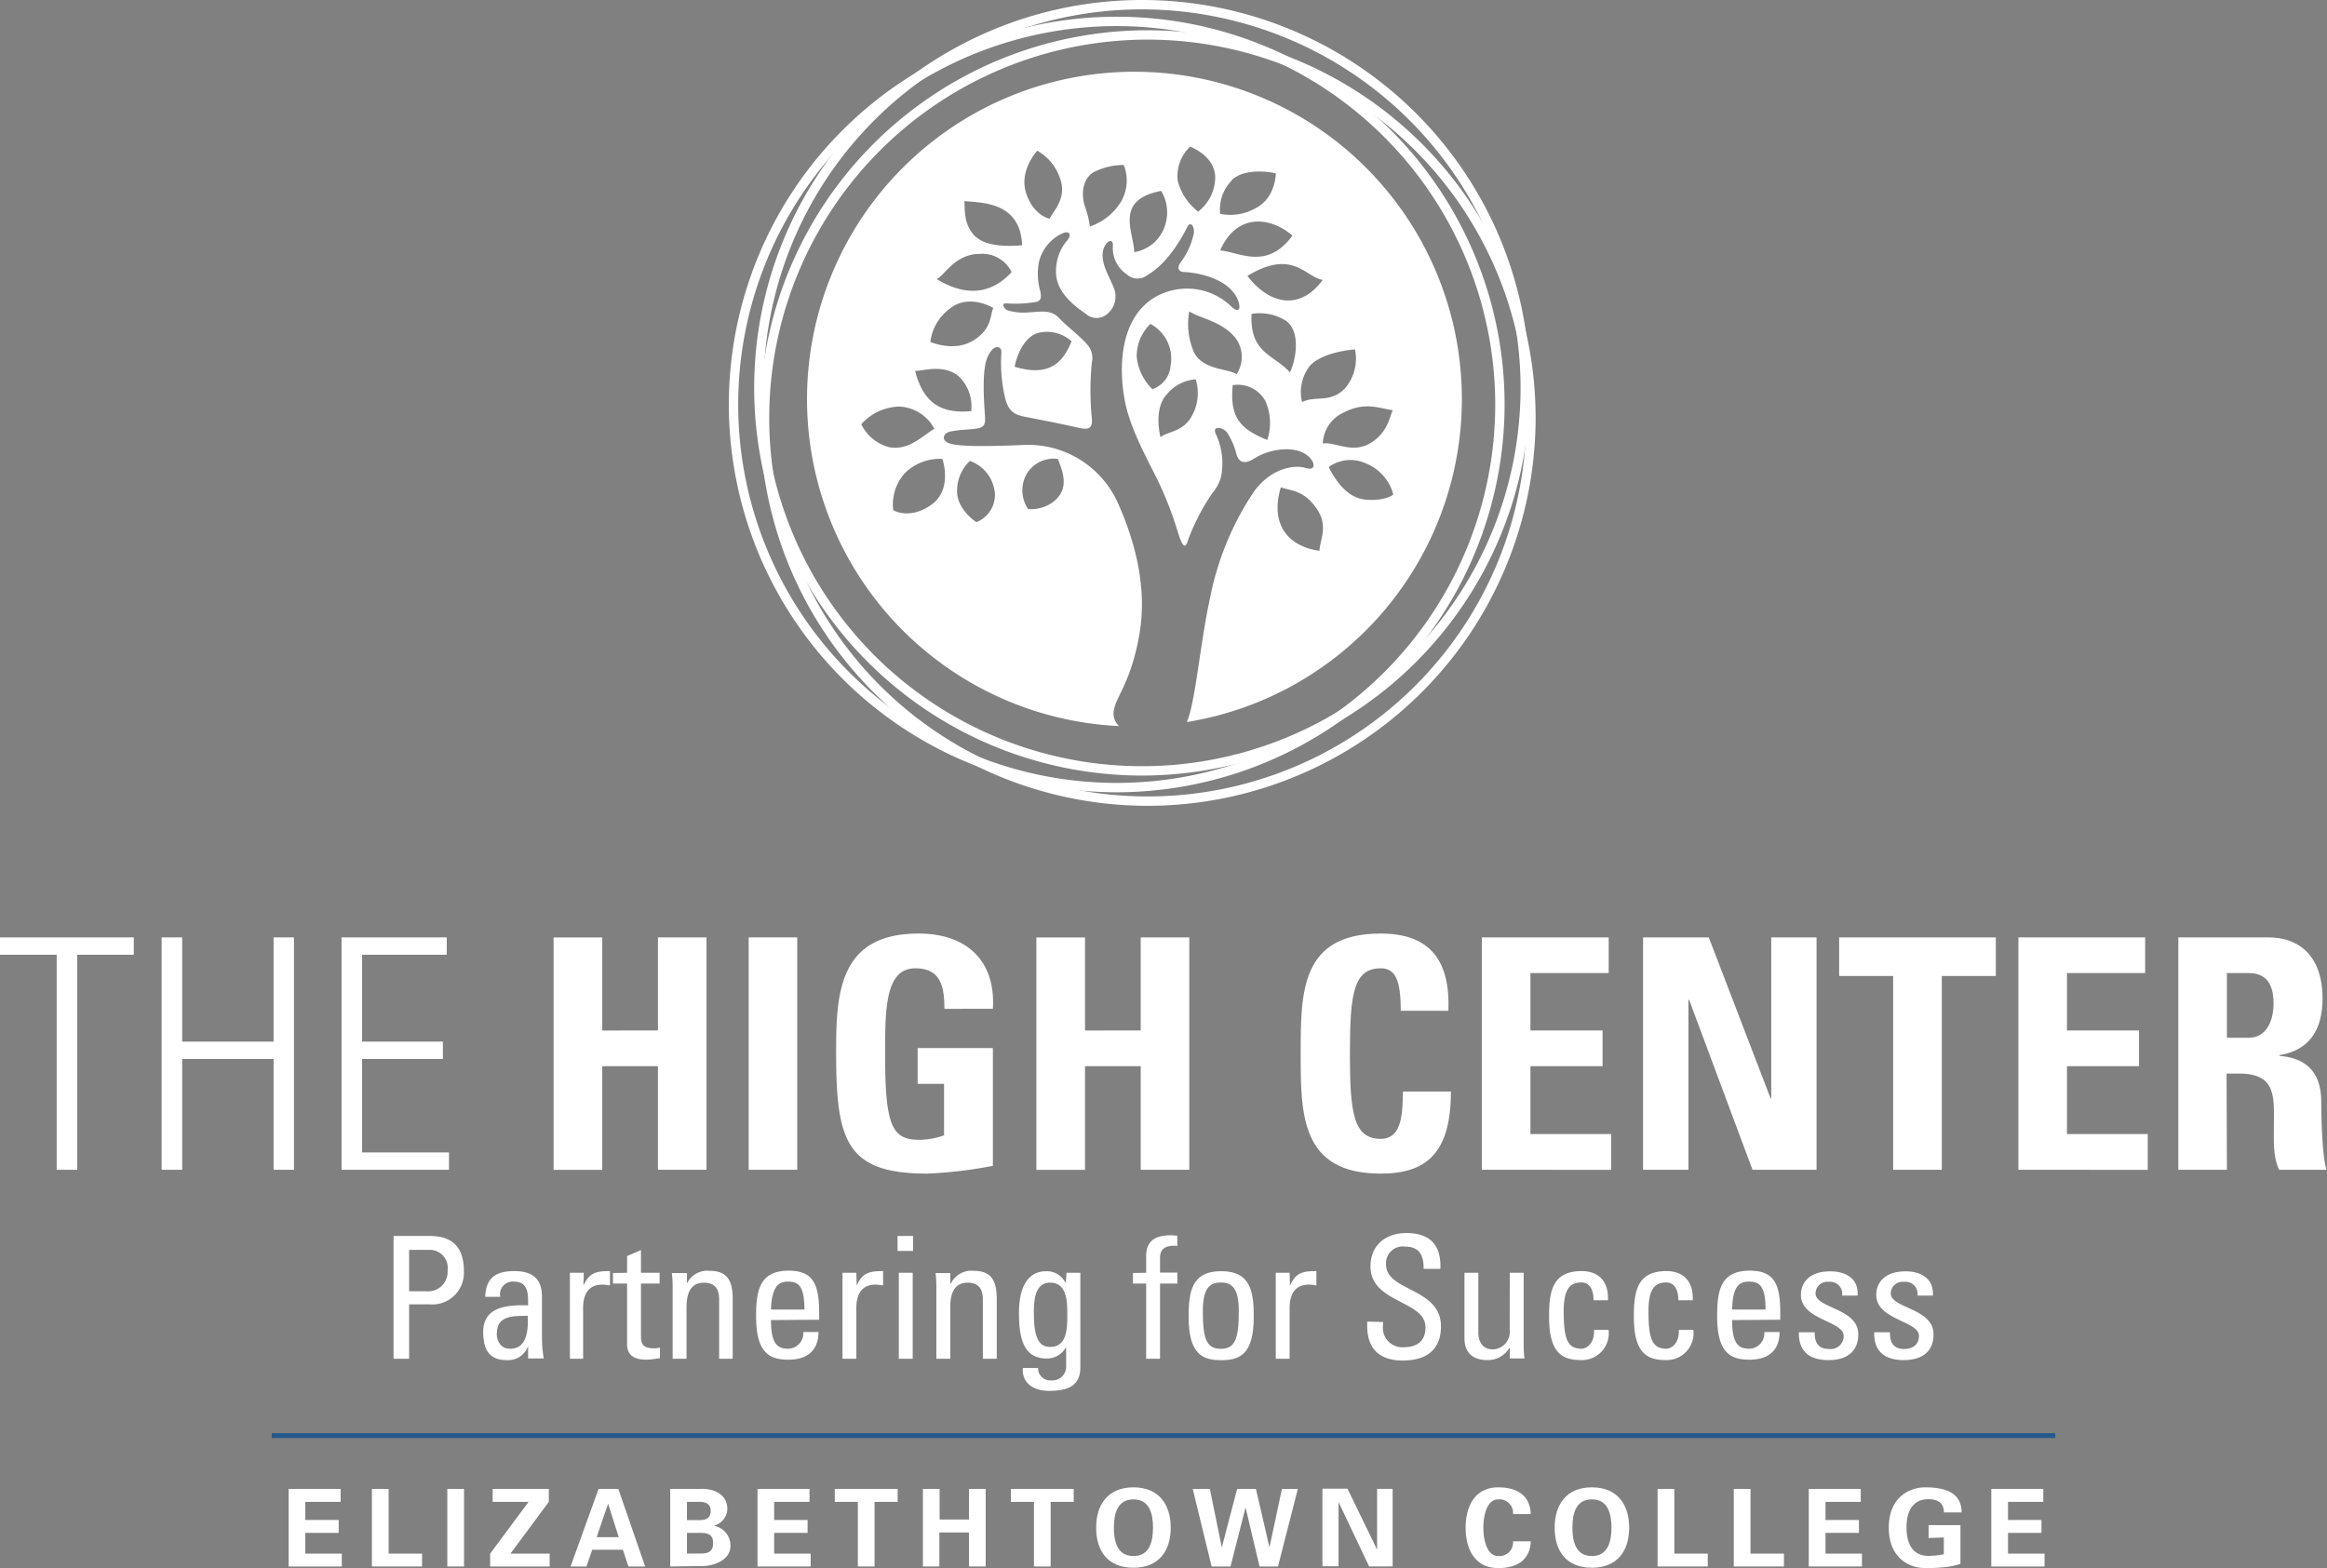 <svg id="Layer_1" data-name="Layer 1" xmlns="http://www.w3.org/2000/svg" viewBox="0 0 278.31 187.59"><rect x="0" y="0" width="278.31" height="187.59" fill="#808080" stroke="none"/><defs><style>.cls-1,.cls-2{fill:#fff;}.cls-2{stroke:#24588d;stroke-miterlimit:10;stroke-width:0.58px;}</style></defs><path class="cls-1" d="M147.43,100.23a46.39,46.39,0,1,1,46.39-46.39A46.44,46.44,0,0,1,147.43,100.23Zm0-91.66A45.27,45.27,0,1,0,192.7,53.84,45.32,45.32,0,0,0,147.43,8.57Z" transform="translate(-10.84 -7.45)"/><path class="cls-1" d="M148.11,103.85A46.39,46.39,0,1,1,194.5,57.46,46.44,46.44,0,0,1,148.11,103.85Zm0-91.66a45.27,45.27,0,1,0,45.27,45.27A45.32,45.32,0,0,0,148.11,12.19Z" transform="translate(-10.84 -7.45)"/><path class="cls-1" d="M144.4,102.23a46.39,46.39,0,1,1,46.39-46.39A46.44,46.44,0,0,1,144.4,102.23Zm0-91.66a45.27,45.27,0,1,0,45.27,45.27A45.32,45.32,0,0,0,144.4,10.57Z" transform="translate(-10.84 -7.45)"/><path class="cls-1" d="M17.62,121.67H10.84v-2.08h16v2.08H20.08v25.72H17.62Z" transform="translate(-10.84 -7.45)"/><path class="cls-1" d="M30.17,147.39v-27.8h2.46v12.47H43.56V119.59H46v27.8H43.56V134.14H32.63v13.25Z" transform="translate(-10.84 -7.45)"/><path class="cls-1" d="M64.27,119.59v2.08H54.15v10.39h9.66v2.08H54.15v11.17H64.54v2.08H51.69v-27.8Z" transform="translate(-10.84 -7.45)"/><path class="cls-1" d="M89.53,130.72V119.59h5.81v27.8H89.53V135H82.87v12.4H77.05v-27.8h5.82v11.13Z" transform="translate(-10.84 -7.45)"/><path class="cls-1" d="M100.38,147.39v-27.8h5.81v27.8Z" transform="translate(-10.84 -7.45)"/><path class="cls-1" d="M123.79,128.14c0-2.58-.39-4.85-3.47-4.85-3.62,0-3.62,4.89-3.62,10.28,0,8.7.85,10.24,4.16,10.24a9.42,9.42,0,0,0,2.89-.54v-6.16h-3.16v-4.28h9v14.09a52.75,52.75,0,0,1-7.85.93c-9.78,0-10.9-4-10.9-14.59,0-7,.35-14.13,9.86-14.13,5.7,0,9.24,3.2,8.89,9Z" transform="translate(-10.84 -7.45)"/><path class="cls-1" d="M147.27,130.72V119.59h5.81v27.8h-5.81V135h-6.66v12.4h-5.82v-27.8h5.82v11.13Z" transform="translate(-10.84 -7.45)"/><path class="cls-1" d="M166.4,133.49c0-7.35,0-14.36,9.58-14.36,5.93,0,8.32,3.27,8.09,9.24h-5.7c0-3.7-.65-5.08-2.39-5.08-3.27,0-3.69,3.08-3.69,10.2s.42,10.2,3.69,10.2c2.7,0,2.58-3.46,2.66-5.66h5.73c0,7.43-3,9.82-8.39,9.82C166.4,147.85,166.4,140.76,166.4,133.49Z" transform="translate(-10.84 -7.45)"/><path class="cls-1" d="M188.07,147.39v-27.8h15.17v4.27h-9.36v6.86h8.63V135h-8.63v8.12h9.66v4.28Z" transform="translate(-10.84 -7.45)"/><path class="cls-1" d="M207.35,147.39v-27.8h7.86l7.39,19.25h.08V119.59h5.42v27.8h-7.66l-7.58-20.33h-.08v20.33Z" transform="translate(-10.84 -7.45)"/><path class="cls-1" d="M249.54,119.59v4.62h-6.46v23.18h-5.82V124.21H230.8v-4.62Z" transform="translate(-10.84 -7.45)"/><path class="cls-1" d="M252.24,147.39v-27.8H267.4v4.27h-9.35v6.86h8.62V135h-8.62v8.12h9.66v4.28Z" transform="translate(-10.84 -7.45)"/><path class="cls-1" d="M277.18,147.39h-5.81v-27.8h10.74c4,0,6.51,2.54,6.51,7.28,0,3.54-1.39,6.2-5.16,6.81v.08c1.27.15,5,.46,5,5.47,0,1.77.12,7,.66,8.16h-5.7c-.77-1.7-.62-3.58-.62-5.39,0-3.31.31-6.12-4.16-6.12h-1.5Zm0-15.79h2.58c2.31,0,3-2.31,3-4.08,0-2.65-1.12-3.66-3-3.66h-2.58Z" transform="translate(-10.84 -7.45)"/><path class="cls-1" d="M57.91,170V155.31h4.34c2,0,4.07.73,4.07,4.18a3.78,3.78,0,0,1-4.09,4H59.77V170Zm1.86-8.08h2a2.33,2.33,0,0,0,2.6-2.49,2.15,2.15,0,0,0-2.07-2.46H59.77Z" transform="translate(-10.84 -7.45)"/><path class="cls-1" d="M74,168.48h0a2.52,2.52,0,0,1-2.58,1.68c-2.17,0-2.79-1.4-2.79-3.37,0-3.1,3-3.24,5.37-3.18,0-1.36.06-2.84-1.72-2.84a1.52,1.52,0,0,0-1.61,1.82h-1.8c.08-2.29,1.3-3.08,3.47-3.08,2.63,0,3.32,1.36,3.32,3.08v4.93a15.36,15.36,0,0,0,.21,2.44H74Zm-3.75-1.57c0,1,.48,1.89,1.6,1.89s2.27-.63,2.11-3.94C72.41,164.89,70.28,164.74,70.28,166.91Z" transform="translate(-10.84 -7.45)"/><path class="cls-1" d="M80.62,161.25h0c.69-1.56,1.54-1.74,3.17-1.74v1.72a6.88,6.88,0,0,0-.9-.1c-1.84,0-2.31,1.4-2.31,2.78V170H79V159.71h1.66Z" transform="translate(-10.84 -7.45)"/><path class="cls-1" d="M85.84,159.71v-2L87.5,157v2.71h2.23V161H87.5v6.27c0,.65,0,1.48,1.52,1.48.12,0,.38,0,.75-.08v1.27c-.55.05-1.09.17-1.64.17-1.58,0-2.29-.65-2.29-1.83V161H84.15v-1.26Z" transform="translate(-10.84 -7.45)"/><path class="cls-1" d="M96.85,170v-7.1c0-1.1-.39-2-1.81-2-1.82,0-2.09,1.62-2.09,3V170H91.29v-8.12c0-.71,0-1.42-.1-2.13H93V161H93a2.7,2.7,0,0,1,2.73-1.52c2.19,0,2.74,1.32,2.74,3.35V170Z" transform="translate(-10.84 -7.45)"/><path class="cls-1" d="M103.05,165.37c0,2.86.78,3.43,2.07,3.43a1.84,1.84,0,0,0,1.79-2h1.82c0,2.27-1.42,3.31-3.57,3.31s-3.89-.65-3.89-5.17c0-3,.35-5.48,3.89-5.48,2.92,0,3.65,1.6,3.65,5v.87Zm4-1.26c0-3-.83-3.34-2-3.34-1,0-1.92.5-2,3.34Z" transform="translate(-10.84 -7.45)"/><path class="cls-1" d="M113.3,161.25h0c.69-1.56,1.54-1.74,3.16-1.74v1.72a6.73,6.73,0,0,0-.89-.1c-1.85,0-2.31,1.4-2.31,2.78V170h-1.66V159.71h1.66Z" transform="translate(-10.84 -7.45)"/><path class="cls-1" d="M118.19,155.31h1.86v1.79h-1.86ZM120,170h-1.66V159.71H120Z" transform="translate(-10.84 -7.45)"/><path class="cls-1" d="M128.39,170v-7.1c0-1.1-.39-2-1.81-2-1.82,0-2.09,1.62-2.09,3V170h-1.66v-8.12c0-.71,0-1.42-.1-2.13h1.76V161h.08a2.71,2.71,0,0,1,2.74-1.52c2.19,0,2.74,1.32,2.74,3.35V170Z" transform="translate(-10.84 -7.45)"/><path class="cls-1" d="M138.39,159.71h1.66V171c0,2.29-1.52,2.84-3.77,2.84-1.71,0-3.25-.85-3.11-2.74H135a1.43,1.43,0,0,0,1.56,1.48,1.64,1.64,0,0,0,1.79-1.76v-2.13h-.06a2.57,2.57,0,0,1-2.25,1.28c-2.78,0-3.33-2.4-3.33-5.44,0-4.71,2.37-5,3.2-5a2.48,2.48,0,0,1,2.4,1.46h0Zm-1.95,1.18c-1.89,0-1.95,2.27-1.95,3.63,0,3.29.75,4.06,2,4.06,2,0,2-2.38,2-3.8S138.53,160.89,136.44,160.89Z" transform="translate(-10.84 -7.45)"/><path class="cls-1" d="M147.92,159.71v-2c0-2.07,1.46-2.48,2.94-2.48a4.3,4.3,0,0,1,.79.06v1.2c-1.76-.12-2.07.63-2.07,1.46v1.74h2.07V161h-2.07v9h-1.66v-9h-1.58v-1.26Z" transform="translate(-10.84 -7.45)"/><path class="cls-1" d="M153,165c0-3,.35-5.48,3.89-5.48s3.9,2.47,3.9,5.48c0,4.52-1.72,5.17-3.9,5.17S153,169.51,153,165Zm6-.71c0-2.8-.87-3.41-2.15-3.41s-2.15.61-2.15,3.41c0,3.32.43,4.52,2.15,4.52S159,167.6,159,164.28Z" transform="translate(-10.84 -7.45)"/><path class="cls-1" d="M165.12,161.25h0c.69-1.56,1.54-1.74,3.16-1.74v1.72a6.55,6.55,0,0,0-.89-.1c-1.84,0-2.31,1.4-2.31,2.78V170h-1.66V159.71h1.66Z" transform="translate(-10.84 -7.45)"/><path class="cls-1" d="M176.25,165.6V166a2.32,2.32,0,0,0,2.46,2.62c1.48,0,2.62-.63,2.62-2.38,0-3.24-6.58-2.88-6.58-7.28,0-2.59,1.85-4,4.3-4,2.68,0,4.18,1.3,4.06,4.28h-2c0-1.61-.48-2.66-2.25-2.66a2,2,0,0,0-2.25,2.15c0,3.23,6.57,2.76,6.57,7.4,0,3.09-2.13,4.08-4.54,4.08-4.32,0-4.32-3.27-4.28-4.66Z" transform="translate(-10.84 -7.45)"/><path class="cls-1" d="M191.41,159.71h1.66v8.12c0,.71,0,1.42.1,2.13h-1.76v-1.24h-.06a3,3,0,0,1-2.6,1.44c-1.78,0-2.76-.89-2.76-2.64v-7.81h1.66v7.1c0,1.24.57,2.07,1.75,2.07a2.11,2.11,0,0,0,2-2.37Z" transform="translate(-10.84 -7.45)"/><path class="cls-1" d="M201.43,163c0-1.68-.79-2.13-1.42-2.13-1.28,0-2.15.61-2.15,3.41,0,3.32.42,4.52,2.15,4.52.38,0,1.54-.41,1.48-2.25h1.74a3.22,3.22,0,0,1-3.22,3.61c-2.17,0-3.9-.65-3.9-5.17,0-3,.35-5.48,3.9-5.48,2,0,3.24,1.2,3.14,3.49Z" transform="translate(-10.84 -7.45)"/><path class="cls-1" d="M211.57,163c0-1.68-.79-2.13-1.42-2.13-1.28,0-2.15.61-2.15,3.41,0,3.32.42,4.52,2.15,4.52.38,0,1.54-.41,1.48-2.25h1.74a3.22,3.22,0,0,1-3.22,3.61c-2.17,0-3.9-.65-3.9-5.17,0-3,.35-5.48,3.9-5.48,2,0,3.24,1.2,3.14,3.49Z" transform="translate(-10.84 -7.45)"/><path class="cls-1" d="M218,165.37c0,2.86.77,3.43,2.07,3.43a1.84,1.84,0,0,0,1.78-2h1.83c0,2.27-1.42,3.31-3.57,3.31s-3.9-.65-3.9-5.17c0-3,.35-5.48,3.9-5.48,2.92,0,3.65,1.6,3.65,5v.87Zm4-1.26c0-3-.83-3.34-2.05-3.34-1,0-1.92.5-1.94,3.34Z" transform="translate(-10.84 -7.45)"/><path class="cls-1" d="M229.52,170.16c-2.21,0-3.59-1-3.53-3.33h1.89c0,.59,0,2,1.7,2a1.55,1.55,0,0,0,1.76-1.56c0-1.83-5.11-1.87-5.11-4.93,0-1.08.65-2.8,3.53-2.8,1.83,0,3.39.87,3.25,2.9h-1.85a1.44,1.44,0,0,0-1.6-1.64,1.4,1.4,0,0,0-1.58,1.38c0,1.8,5.11,1.76,5.11,4.88C233.09,169.29,231.55,170.16,229.52,170.16Z" transform="translate(-10.84 -7.45)"/><path class="cls-1" d="M238.52,170.16c-2.21,0-3.59-1-3.52-3.33h1.88c0,.59,0,2,1.7,2,1,0,1.77-.51,1.77-1.56,0-1.83-5.11-1.87-5.11-4.93,0-1.08.65-2.8,3.53-2.8,1.82,0,3.38.87,3.24,2.9h-1.84a1.44,1.44,0,0,0-1.61-1.64,1.4,1.4,0,0,0-1.58,1.38c0,1.8,5.11,1.76,5.11,4.88C242.09,169.29,240.55,170.16,238.52,170.16Z" transform="translate(-10.84 -7.45)"/><path class="cls-1" d="M185.68,55.2a39.16,39.16,0,1,0-41,39.11,2.06,2.06,0,0,1-.65-1.74c.27-1.87,2.07-3.41,3.08-9.23s-.67-11.45-2.55-15.67a11.76,11.76,0,0,0-11-7c-4.53.19-8.48.26-9.43-.29-.71-.4-.42-1.14.36-1.3,1-.22,2.06-.21,3.08-.35s1.14-.5,1.07-1.57-.42-5.23.27-6.9,1.7-1.5,1.7-.7a18.42,18.42,0,0,0,.42,5.41c.35,1.42.86,2,2.2,2.3,2.07.4,4,.78,6.1,1.24,1.17.26,2.23.61,2.1-.95a33.49,33.49,0,0,1,0-6.76,2.42,2.42,0,0,0-.49-2.05c-.72-.93-2.51-2.26-3.44-3.26s-2.08-.76-3.49-.68a6.83,6.83,0,0,1-2.65-.23c-.48-.2-.78-.88-.18-.84a14.54,14.54,0,0,0,3.69-.19c.57-.21.51-.73.37-1.33a7.45,7.45,0,0,1-.12-3.51,5.09,5.09,0,0,1,2.71-3.31c.92-.44,1.17.12.73.71a5.71,5.71,0,0,0-1.39,4.39c.3,2.26,2.51,3.78,3.52,4.48a1.92,1.92,0,0,0,2.54.06,2.71,2.71,0,0,0,.91-2.91c-.47-1.37-1.63-3-1.4-4.54.17-1.13,1.18-1.84,1.21-.81a3.75,3.75,0,0,0,1.63,3.47,1.91,1.91,0,0,0,2.54.07c2-1.15,3.69-3.64,4.71-5.7.38-.78.93-.1.78.81A9.1,9.1,0,0,1,152,38.91c-.41.6-.19,1.05.42,1.08,2.34.11,5.82,1.09,6.57,3.65.29,1-.19,1.16-.89.47a7.63,7.63,0,0,0-8-1.64c-5.05,1.91-5.7,8.19-4.67,13.22.64,3.08,2.54,6.53,3.82,9.1A43,43,0,0,1,151.68,71c.5,1.61.87,2.38,1.27,1a26,26,0,0,1,2.9-5.58,4.6,4.6,0,0,0,1.15-2.8,8.16,8.16,0,0,0-.75-4.25c-.46-1,.71-.87,1.31-.23a8.56,8.56,0,0,1,1.17,2.67c.38,1.28,1.3,1,2.11.5,1.86-1.22,5.16-1.68,6.64-.12.69.73.68,1.62-.5,1.24s-4.06-.11-6.2,2.88A34.87,34.87,0,0,0,155.56,79c-1.19,5.42-1.73,12.4-2.77,14.83A39.17,39.17,0,0,0,185.68,55.2Zm-52.11,9.06a3.76,3.76,0,0,1,3.78-1.91c.94,2.21,1.07,3.72-.37,5a4.41,4.41,0,0,1-3.18,1A4,4,0,0,1,133.57,64.26Zm-6.73-1.67a4.5,4.5,0,0,1,3,4.08,3.54,3.54,0,0,1-2.22,3.25s-2.44-1.54-2.31-3.89A4.9,4.9,0,0,1,126.84,62.59ZM135,47.28a4.38,4.38,0,0,1,4,1c-1.16,2.92-3,4.17-6.8,3.05C132.16,51.34,132.81,47.91,135,47.28ZM113.85,58.2a6.27,6.27,0,0,1,4.55-2.11,5,5,0,0,1,4.19,2.65c-1.44.87-3.08,2.64-5.39,2.21A5.12,5.12,0,0,1,113.85,58.2Zm8.37,9.64c-2.61,1.84-4.55.64-4.55.64A5.61,5.61,0,0,1,119,64.12a5.9,5.9,0,0,1,4.55-1.77S124.83,66,122.22,67.84ZM127,56.63c-3.42.33-5.7-.81-6.71-4.81,1.08,0,3.44-.86,5.25.68A5,5,0,0,1,127,56.63Zm.23-8.44c-2.27,1.41-5.12.17-5.12.17a5.84,5.84,0,0,1,2.35-4c2.27-1.84,5.18-.07,5.18-.07C129.22,45.15,129.52,46.79,127.24,48.19Zm-4.38-7.36c.83-.23,2.14-3,5.12-3A3.89,3.89,0,0,1,131.83,40C129.45,42.61,126.4,43,122.86,40.83Zm4.72-5c-1.57-1.54-1.29-3.31-1.39-4.32,2.39.2,6.7.21,6.91,5.29C133.1,36.75,129.14,37.31,127.58,35.78Zm8.8-2.21s-1.94-.37-2.81-3.08,1.34-5.06,1.34-5.06a6,6,0,0,1,2.68,3.18C138.49,31,137,32.5,136.38,33.57Zm8.7-2.31a7,7,0,0,1-3.88,3.24,11.56,11.56,0,0,0-.57-2.34c-.43-1.2-.47-3.25,1-4.15a7.8,7.8,0,0,1,3.62-.87A5,5,0,0,1,145.08,31.26ZM150,34.89a4.61,4.61,0,0,1-3.51,2.72c0-2.29-2.49-6.25,3.23-7.32A5,5,0,0,1,150,34.89Zm4.14-2.13a6.71,6.71,0,0,1-2.44-3.68A4.8,4.8,0,0,1,153.18,25s2.85,1,3,3.55A5.26,5.26,0,0,1,154.15,32.76Zm4-3.75c1.74-1.67,5.29-.83,5.29-.83s0,3-2.48,4.21a6.12,6.12,0,0,1-4.18.64A4.93,4.93,0,0,1,158.2,29Zm-1.37,8.41c1.89-4.38,5.85-4.17,8.65-1.79C162.36,39.82,159.05,37.6,156.83,37.42Zm12.26,3.52c-2.6,3.57-6.22,3.11-9-.48C165.52,37.12,167,40.69,169.09,40.94ZM148.66,54a6.27,6.27,0,0,1-1.87-3.89,5.36,5.36,0,0,1,1.64-3.91,4.7,4.7,0,0,1,2.41,5A3.18,3.18,0,0,1,148.66,54Zm4.89,2.88c-1,2.27-3.05,2.14-3.91,2.87,0,0-.93-3.4.81-5.19a4.9,4.9,0,0,1,3.4-1.73A5.61,5.61,0,0,1,153.55,56.9Zm0-7.5a8.46,8.46,0,0,1-.47-4.69c1.07.8,4,1.17,5.59,3.28a3.8,3.8,0,0,1,.07,4.25C157.77,51.51,154.55,51.77,153.55,49.4Zm8.85,10.7c-3.57-1.42-4.44-3-4.13-6.55a3.75,3.75,0,0,1,3.88,1.84A6.42,6.42,0,0,1,162.4,60.1ZM165.12,52c-1.88-2.13-4.84-2.25-4.59-7a5.89,5.89,0,0,1,4.1.82C166.4,47.05,165.89,50.38,165.12,52Zm1.45,3.57a5.13,5.13,0,0,1,.9-4.32c1.58-1.77,5.43-2,5.43-2a5.46,5.46,0,0,1-1.14,4.59C170,55.76,168.11,54.72,166.57,55.56Zm2.08,17.77c-3.56-.47-6-3-4.62-7.6,1.1.44,2.65.27,4.21,2.45S168.69,72,168.65,73.33Zm.4-12.82a4.24,4.24,0,0,1,2.47-3.71c2.58-1.34,4.24-.51,5.89-.29-.37.81-.62,2.78-2.78,4S170.39,60.24,169.05,60.51Zm.7,2.81a4.4,4.4,0,0,1,4.39-.47,5.55,5.55,0,0,1,3.34,3.75s-.94.84-3.38.6S170.25,64.29,169.75,63.32Z" transform="translate(-10.84 -7.45)"/><line class="cls-2" x1="32.5" y1="171.74" x2="245.81" y2="171.74"/><path class="cls-1" d="M45.36,185.57h6.22v1.55H47.35v2.17h4v1.54h-4v2.48h4.37v1.54H45.36Z" transform="translate(-10.84 -7.45)"/><path class="cls-1" d="M55.32,194.85v-9.28h2v7.74h4v1.54Z" transform="translate(-10.84 -7.45)"/><path class="cls-1" d="M66.34,194.85h-2v-9.28h2Z" transform="translate(-10.84 -7.45)"/><path class="cls-1" d="M69.46,193.31l4.6-6.19h-4.3v-1.55h6.72v1.55l-4.59,6.19h4.69v1.54H69.46Z" transform="translate(-10.84 -7.45)"/><path class="cls-1" d="M79.08,194.85l3.35-9.28h2.36L88,194.85H86l-.66-2H81.67l-.69,2Zm5.76-3.51-1.27-4h0l-1.37,4Z" transform="translate(-10.84 -7.45)"/><path class="cls-1" d="M91,194.85v-9.28h3.48c1.66-.1,3.35.59,3.35,2.41a2.16,2.16,0,0,1-1.63,2v0a2.38,2.38,0,0,1,2,2.42c0,1.83-2.32,2.5-3.74,2.4Zm3.55-5.55c.83,0,1.29-.35,1.29-1.09s-.46-1.09-1.29-1.09H93v2.18Zm0,4c.93,0,1.58-.17,1.58-1.24s-.65-1.23-1.58-1.23H93v2.47Z" transform="translate(-10.84 -7.45)"/><path class="cls-1" d="M101.44,185.57h6.22v1.55h-4.23v2.17h4v1.54h-4v2.48h4.37v1.54h-6.36Z" transform="translate(-10.84 -7.45)"/><path class="cls-1" d="M110.68,185.57h7.52v1.55h-2.76v7.73h-2v-7.73h-2.76Z" transform="translate(-10.84 -7.45)"/><path class="cls-1" d="M121.22,194.85v-9.28h2v3.66h3.51v-3.66h2v9.28h-2v-4.07h-3.54v4.07Z" transform="translate(-10.84 -7.45)"/><path class="cls-1" d="M131.75,185.57h7.51v1.55H136.5v7.73h-2v-7.73h-2.76Z" transform="translate(-10.84 -7.45)"/><path class="cls-1" d="M141.94,190.21c0-2.74,1.39-4.83,4.46-4.83s4.46,2.09,4.46,4.83S149.47,195,146.4,195,141.94,193,141.94,190.21Zm2.12,0c0,1.59.37,3.39,2.34,3.39s2.34-1.8,2.34-3.39-.37-3.39-2.34-3.39S144.06,188.62,144.06,190.21Z" transform="translate(-10.84 -7.45)"/><path class="cls-1" d="M158.8,185.57h2.25l1.62,7h0l1.49-7h1.9l-2.37,9.28h-2.21l-1.67-7.07h0l-1.8,7.07h-2.26l-2.26-9.28h2.05l1.43,7h0Z" transform="translate(-10.84 -7.45)"/><path class="cls-1" d="M174.59,194.85l-3.66-7.71,0,0v7.68H169v-9.28h3l3.54,7.3,0,0v-7.28h1.86v9.28Z" transform="translate(-10.84 -7.45)"/><path class="cls-1" d="M191.8,188.58a1.63,1.63,0,0,0-1.77-1.76c-1.42,0-1.78,2.09-1.78,3.39s.36,3.39,1.78,3.39a1.63,1.63,0,0,0,1.77-1.76h2.12c-.09,2.33-1.76,3.2-3.89,3.2-2.69,0-3.9-2.12-3.9-4.83s1.21-4.83,3.9-4.83c2.13,0,3.8.87,3.89,3.2Z" transform="translate(-10.84 -7.45)"/><path class="cls-1" d="M196.78,190.21c0-2.74,1.38-4.83,4.45-4.83s4.46,2.09,4.46,4.83S204.3,195,201.23,195,196.78,193,196.78,190.21Zm2.12,0c0,1.59.37,3.39,2.33,3.39s2.34-1.8,2.34-3.39-.37-3.39-2.34-3.39S198.9,188.62,198.9,190.21Z" transform="translate(-10.84 -7.45)"/><path class="cls-1" d="M209.09,194.85v-9.28h2v7.74h4v1.54Z" transform="translate(-10.84 -7.45)"/><path class="cls-1" d="M218.2,194.85v-9.28h2v7.74h4v1.54Z" transform="translate(-10.84 -7.45)"/><path class="cls-1" d="M227.17,185.57h6.22v1.55h-4.22v2.17h4v1.54h-4v2.48h4.36v1.54h-6.36Z" transform="translate(-10.84 -7.45)"/><path class="cls-1" d="M241.5,191.44V189.9h3.81v4.64a9.13,9.13,0,0,1-2.08.41,19.63,19.63,0,0,1-2.14.09c-1.83,0-4.35-1.14-4.35-4.83s2.52-4.83,4.35-4.83c2.69,0,4.35.81,4.36,3h-2.12c0-1.18-.77-1.58-1.86-1.58-1.76,0-2.61,1.3-2.61,3.39s.85,3.39,2.61,3.39a9,9,0,0,0,1.85-.2v-2Z" transform="translate(-10.84 -7.45)"/><path class="cls-1" d="M249,185.57h6.22v1.55H251v2.17h4v1.54h-4v2.48h4.37v1.54H249Z" transform="translate(-10.84 -7.45)"/></svg>